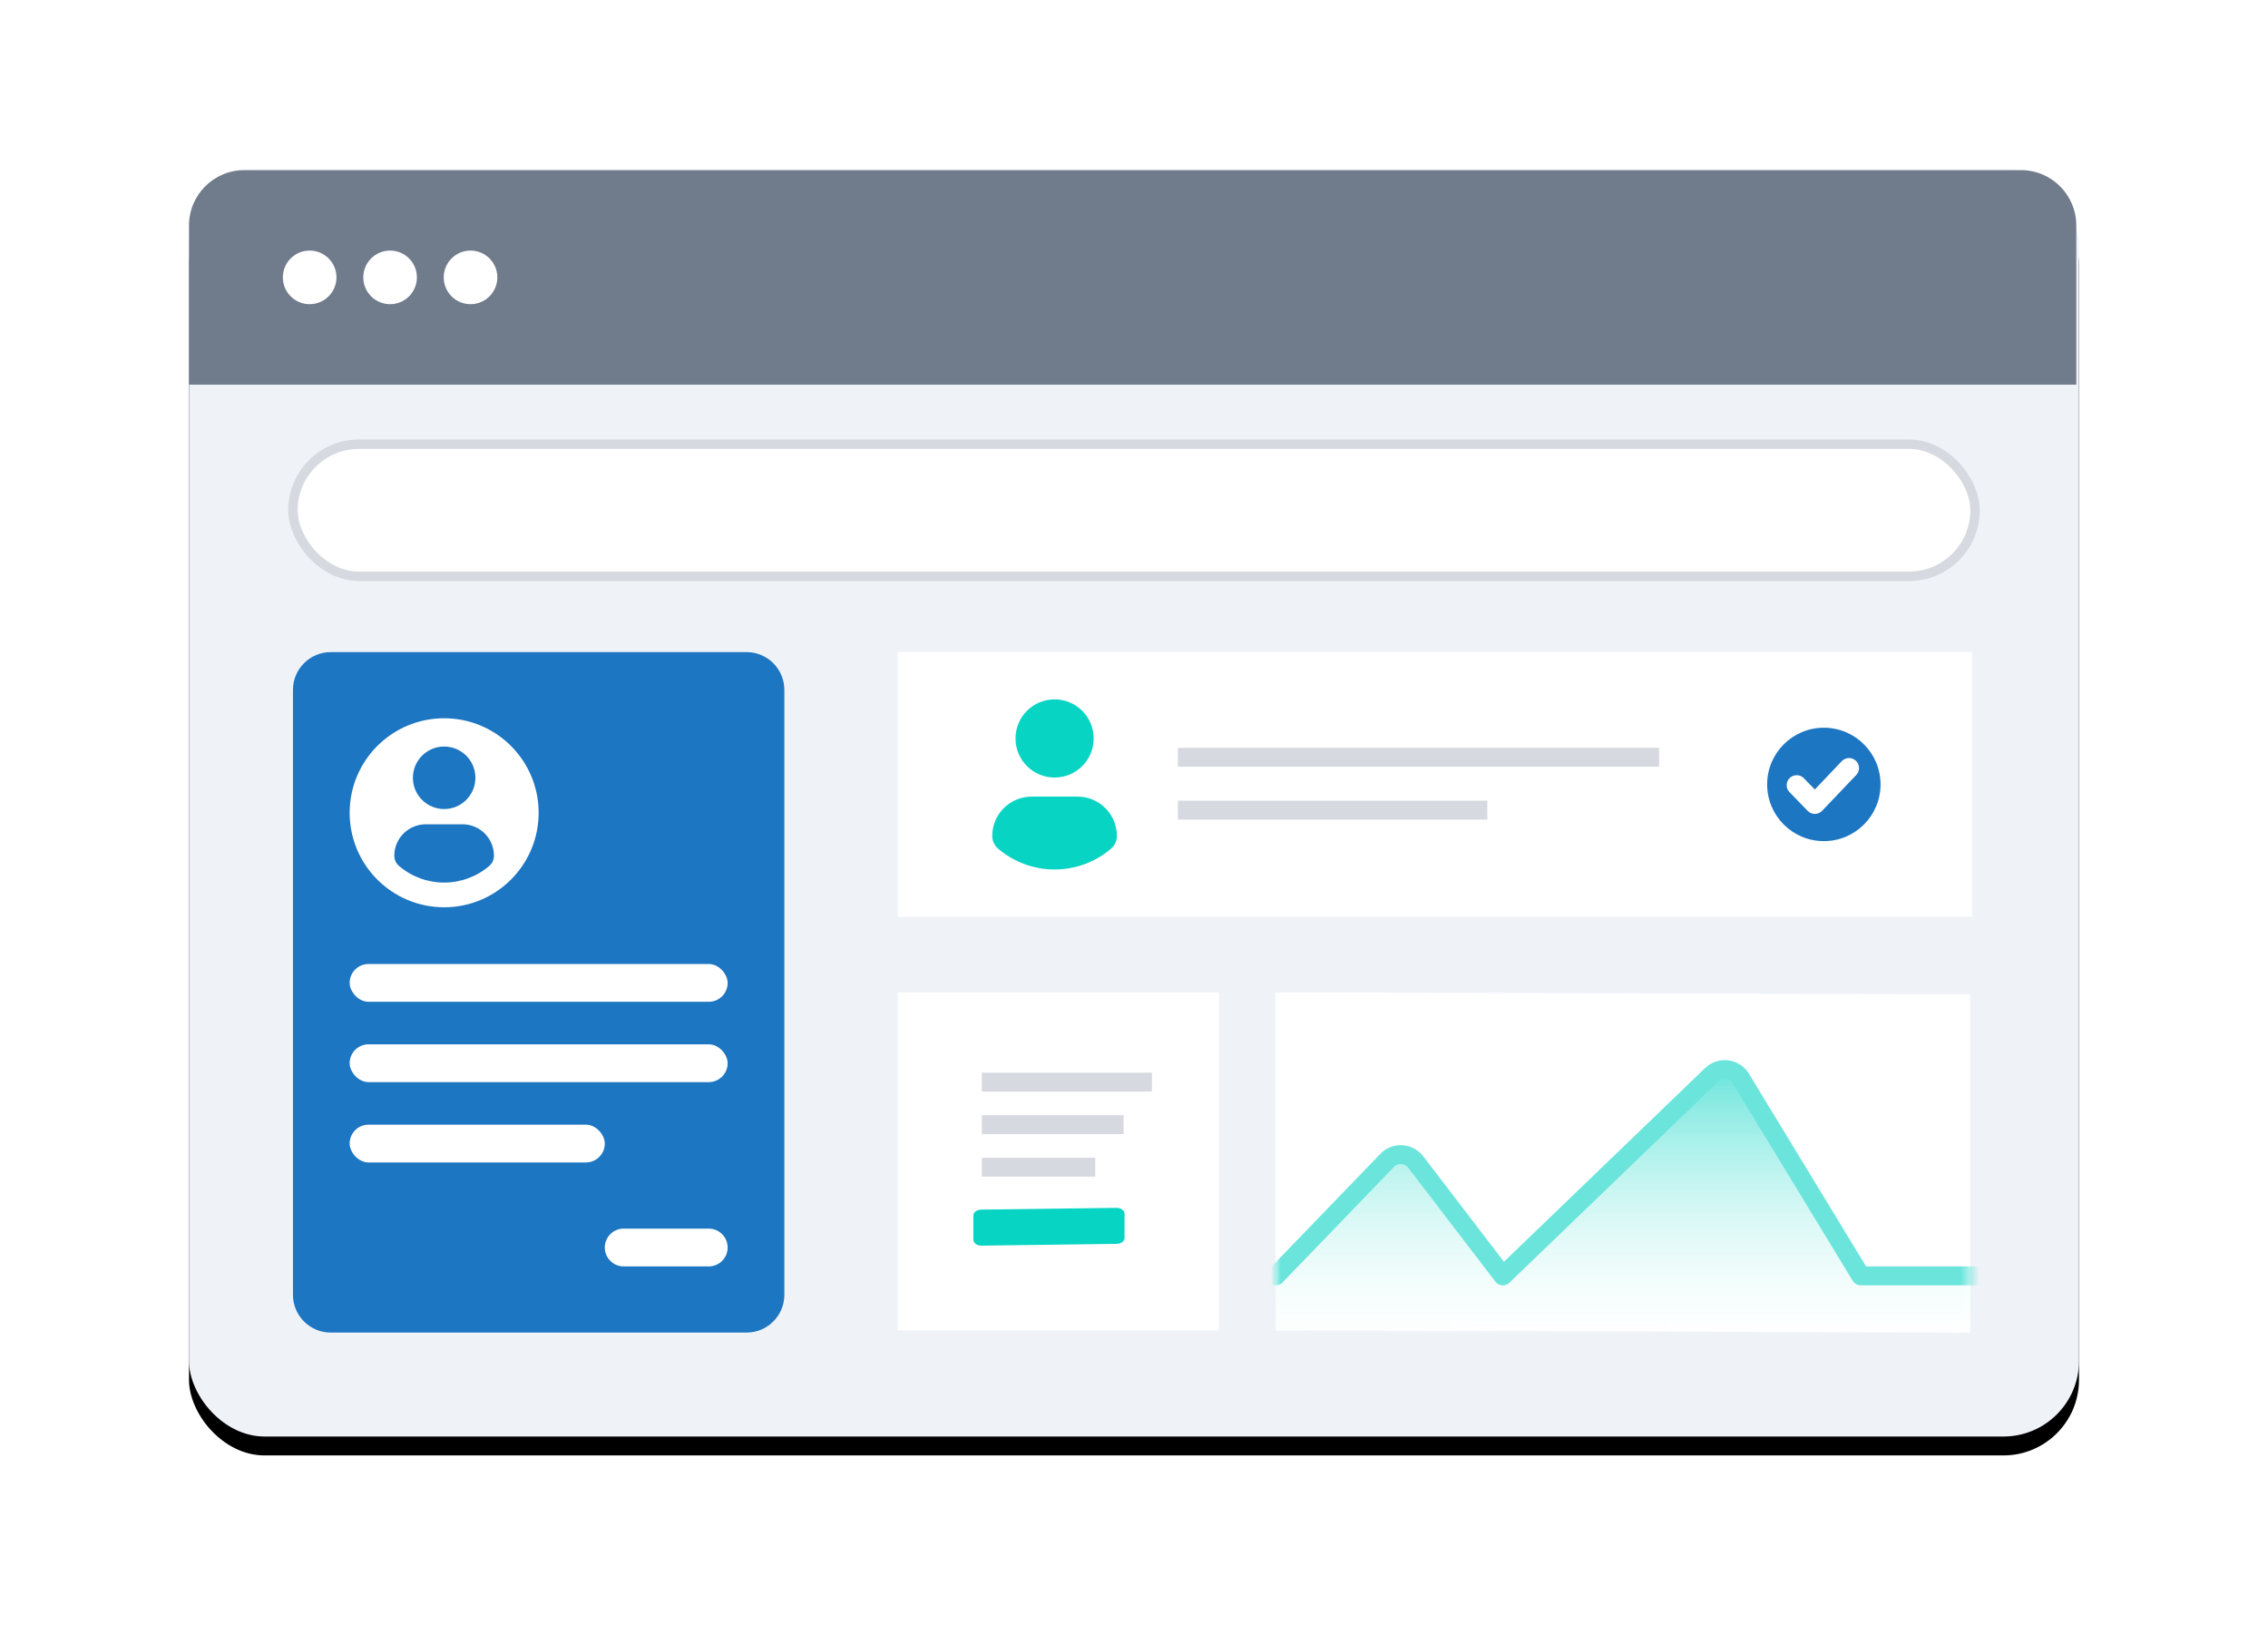 <?xml version="1.0" encoding="UTF-8"?>
<svg width="240px" height="174px" viewBox="0 0 240 174" version="1.1" xmlns="http://www.w3.org/2000/svg" xmlns:xlink="http://www.w3.org/1999/xlink">
    <title>Group 59 Copy 3</title>
    <defs>
        <rect id="path-1" x="0" y="9.09494702e-13" width="200" height="134" rx="8"></rect>
        <filter x="-15.5%" y="-21.6%" width="131.0%" height="146.3%" filterUnits="objectBoundingBox" id="filter-2">
            <feOffset dx="0" dy="2" in="SourceAlpha" result="shadowOffsetOuter1"></feOffset>
            <feGaussianBlur stdDeviation="10" in="shadowOffsetOuter1" result="shadowBlurOuter1"></feGaussianBlur>
            <feColorMatrix values="0 0 0 0 0   0 0 0 0 0   0 0 0 0 0  0 0 0 0.1 0" type="matrix" in="shadowBlurOuter1"></feColorMatrix>
        </filter>
        <polygon id="path-3" points="0 8.93617053e-15 73.5 0.227 73.5 36 0 35.773"></polygon>
        <linearGradient x1="50%" y1="0%" x2="50%" y2="100%" id="linearGradient-5">
            <stop stop-color="#08D4C4" offset="0%"></stop>
            <stop stop-color="#F0FCFB" stop-opacity="0.221" offset="100%"></stop>
            <stop stop-color="#FFFFFF" stop-opacity="0.17" offset="100%"></stop>
        </linearGradient>
    </defs>
    <g id="Page-1" stroke="none" stroke-width="1" fill="none" fill-rule="evenodd">
        <g id="-Laboratory-Informatics-Software-" transform="translate(-610, -8878)">
            <g id="Group-59-Copy-3" transform="translate(630, 8896)">
                <g id="Group-59-Copy-2" transform="translate(0, -0)">
                    <g id="Group-59-Copy" transform="translate(0, -0)">
                        <g id="Rectangle">
                            <use fill="black" fill-opacity="1" filter="url(#filter-2)" xlink:href="#path-1"></use>
                            <use fill="#EFF3F8" fill-rule="evenodd" xlink:href="#path-1"></use>
                        </g>
                        <g id="Group-57">
                            <path d="M15,51 L59,51 C61.209,51 63,52.791 63,55 L63,119 C63,121.209 61.209,123 59,123 L15,123 C12.791,123 11,121.209 11,119 L11,55 C11,52.791 12.791,51 15,51 Z" id="Rectangle" fill="#1D76C2" fill-rule="nonzero"></path>
                            <polygon id="Rectangle" fill="#FFFFFF" fill-rule="nonzero" points="75 87 109 87 109 122.773 75 122.773"></polygon>
                            <g id="Group-86" transform="translate(83, 96)">
                                <line x1="0.9" y1="0.5" x2="18.9" y2="0.5" id="Path-67" stroke="#D6DAE0" stroke-width="2"></line>
                                <line x1="0.9" y1="5" x2="15.9" y2="5" id="Path-67-Copy" stroke="#D6DAE0" stroke-width="2"></line>
                                <line x1="0.9" y1="9.5" x2="12.9" y2="9.5" id="Path-67-Copy-6" stroke="#D6DAE0" stroke-width="2"></line>
                                <path d="M0.828,13.991 L15.172,13.802 C15.629,13.802 16,14.087 16,14.437 L16,16.978 C16,17.329 15.629,17.614 15.172,17.614 L0.828,17.802 C0.371,17.802 0,17.518 0,17.167 L0,14.626 C0,14.275 0.371,13.991 0.828,13.991 Z" id="Rectangle" fill="#08D4C4" fill-rule="nonzero"></path>
                            </g>
                            <g id="Group-26" transform="translate(115, 87)">
                                <mask id="mask-4" fill="white">
                                    <use xlink:href="#path-3"></use>
                                </mask>
                                <use id="Mask" fill="#FFFFFF" fill-rule="nonzero" xlink:href="#path-3"></use>
                                <g opacity="0.6" mask="url(#mask-4)" id="Group-87">
                                    <g transform="translate(0, 7)">
                                        <path d="M0,23 L11.787,10.783 C12.554,9.988 13.821,9.966 14.615,10.733 C14.687,10.802 14.754,10.877 14.815,10.956 L24.035,23 L24.035,23 L46.114,1.744 C46.91,0.978 48.176,1.002 48.942,1.797 C49.047,1.906 49.139,2.027 49.217,2.157 L62,23.5 L62,23.5 L74,23.5 L74,29 L0,29 L0,23 Z" id="Path-19" fill="url(#linearGradient-5)"></path>
                                        <path d="M0,23 L11.787,10.783 C12.554,9.988 13.821,9.966 14.615,10.733 C14.687,10.802 14.754,10.877 14.815,10.956 L24.035,23 L24.035,23 L46.126,1.732 C46.922,0.966 48.188,0.99 48.954,1.785 C49.056,1.891 49.146,2.008 49.222,2.134 L61.909,23 L61.909,23 L74,23" id="Path-19" stroke="#08D4C4" stroke-width="2" stroke-linecap="round" stroke-linejoin="round"></path>
                                    </g>
                                </g>
                            </g>
                            <polygon id="Rectangle" fill="#FFFFFF" fill-rule="nonzero" points="75 51 188.696 51 188.696 79 75 79"></polygon>
                            <g id="Group-85" transform="translate(85, 56)">
                                <g id="Group-84">
                                    <g id="Group-47" fill="#08D4C4" fill-rule="nonzero">
                                        <path d="M6.597,0 C8.881,-0 10.733,1.851 10.733,4.136 C10.734,6.42 8.882,8.272 6.598,8.272 C4.314,8.272 2.462,6.42 2.462,4.136 C2.461,1.852 4.313,0 6.597,0 L6.597,0 Z" id="Path"></path>
                                        <path d="M6.594,18 C4.403,18.002 2.284,17.221 0.618,15.796 C0.226,15.462 0,14.972 0,14.457 C0,12.14 1.875,10.287 4.191,10.287 L9.004,10.287 C11.321,10.287 13.189,12.14 13.189,14.457 C13.189,14.972 12.963,15.462 12.571,15.796 C10.906,17.221 8.786,18.003 6.594,18 L6.594,18 Z" id="Path"></path>
                                    </g>
                                    <line x1="20.639" y1="6.126" x2="69.565" y2="6.126" id="Path-67" stroke="#D6DAE0" stroke-width="2" stroke-linecap="square" stroke-linejoin="round"></line>
                                    <line x1="20.639" y1="11.717" x2="51.393" y2="11.717" id="Path-67-Copy" stroke="#D6DAE0" stroke-width="2" stroke-linecap="square" stroke-linejoin="round"></line>
                                </g>
                                <g id="Group" transform="translate(82, 3)" fill-rule="nonzero">
                                    <path d="M6,0 C2.686,0 0,2.685 0,6 C0,9.315 2.686,12 6,12 C9.314,12 12,9.313 12,6 C12,2.687 9.314,0 6,0 Z" id="Path" fill="#1D76C2"></path>
                                    <path d="M9.422,5.006 L5.816,8.793 C5.617,9.001 5.342,9.12 5.054,9.121 L5.05,9.121 C4.763,9.121 4.489,9.005 4.29,8.8 L2.377,6.829 C2.107,6.559 2.005,6.165 2.107,5.797 C2.21,5.43 2.502,5.147 2.872,5.055 C3.242,4.964 3.633,5.078 3.895,5.355 L5.042,6.537 L7.89,3.547 C8.149,3.268 8.538,3.151 8.908,3.239 C9.279,3.327 9.573,3.608 9.679,3.973 C9.785,4.339 9.687,4.733 9.422,5.006 L9.422,5.006 Z" id="Path" fill="#FFFFFF"></path>
                                </g>
                            </g>
                            <rect id="Rectangle" stroke="#D6DAE0" fill="#FFFFFF" fill-rule="nonzero" x="11" y="29" width="178" height="13.979" rx="6.99"></rect>
                            <path d="M5.857,0 L193.856,0 C197.09,0 199.712,2.622 199.712,5.857 L199.712,22.699 L199.712,22.699 L0,22.699 L0,5.857 C0,2.622 2.622,0 5.857,0 Z" id="Rectangle" fill="#707B8B" fill-rule="nonzero"></path>
                            <circle id="Oval" fill="#FFFFFF" fill-rule="nonzero" cx="12.768" cy="11.349" r="2.837"></circle>
                            <circle id="Oval-Copy-7" fill="#FFFFFF" fill-rule="nonzero" cx="21.28" cy="11.349" r="2.837"></circle>
                            <circle id="Oval-Copy-8" fill="#FFFFFF" fill-rule="nonzero" cx="29.792" cy="11.349" r="2.837"></circle>
                            <g id="Group-58" transform="translate(17, 58)" fill="#FFFFFF">
                                <rect id="Rectangle" x="0" y="26" width="40" height="4" rx="2"></rect>
                                <rect id="Rectangle-Copy" x="0" y="34.5" width="40" height="4" rx="2"></rect>
                                <rect id="Rectangle-Copy-4" x="0" y="43" width="27" height="4" rx="2"></rect>
                                <path d="M29,54 L38,54 C39.105,54 40,54.895 40,56 C40,57.105 39.105,58 38,58 L29,58 C27.895,58 27,57.105 27,56 C27,54.895 27.895,54 29,54 Z" id="Rectangle-Copy-6"></path>
                                <g id="Group" transform="translate(0, -0)" fill-rule="nonzero">
                                    <path d="M10,0 C4.478,0 0,4.477 0,10 C0,15.522 4.477,19.999 10,19.999 C15.523,19.999 20,15.522 20,10 C20,4.477 15.523,0 10,0 Z M10,2.99 C11.827,2.99 13.308,4.471 13.308,6.297 C13.308,8.124 11.827,9.605 10,9.605 C8.174,9.605 6.693,8.124 6.693,6.298 C6.693,4.471 8.173,2.99 10,2.99 L10,2.99 Z M9.998,17.385 C8.245,17.387 6.55,16.762 5.219,15.622 C4.905,15.355 4.724,14.963 4.724,14.551 C4.724,12.699 6.223,11.216 8.076,11.216 L11.925,11.216 C13.778,11.216 15.271,12.699 15.271,14.551 C15.272,14.963 15.091,15.355 14.777,15.622 C13.446,16.762 11.75,17.387 9.998,17.385 L9.998,17.385 Z" id="Shape"></path>
                                </g>
                            </g>
                        </g>
                    </g>
                </g>
            </g>
        </g>
    </g>
</svg>
